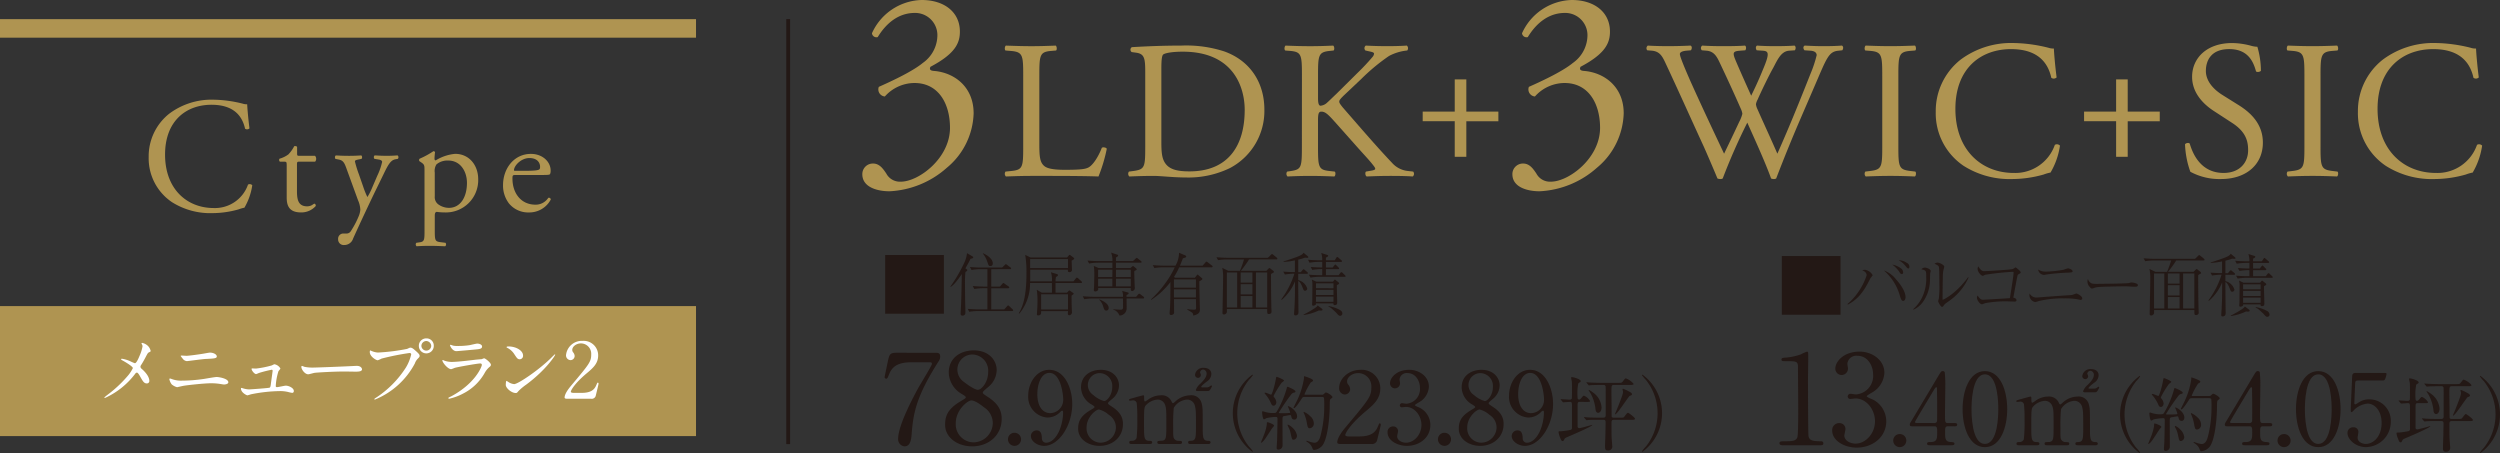 <svg xmlns="http://www.w3.org/2000/svg" width="595.998" height="107.999" viewBox="0 0 595.998 107.999">
  <rect x="0" y="0" width="595.998" height="107.999" fill="#333333" stroke="none"/>
  <defs>
    <style>
      .cls-1 {
        fill: #af9451;
      }

      .cls-2 {
        fill: #231815;
      }

      .cls-3 {
        fill: #fff;
      }
    </style>
  </defs>
  <g id="レイヤー_2" data-name="レイヤー 2">
    <g id="メイン">
      <g>
        <g>
          <g>
            <path class="cls-1" d="M205.577,41.541a2.515,2.515,0,0,1,2.555-2.556c1.573,0,2.424,1.31,3.145,2.359a3.675,3.675,0,0,0,3.473,1.966c4.259,0,11.728-5.57,11.728-12.843,0-5.765-2.752-10.679-8.452-10.679A9.52,9.52,0,0,0,210.949,23a1.687,1.687,0,0,1-1.441-2.293c2.49-1.114,7.862-3.538,10.483-5.7a8.112,8.112,0,0,0,3.473-6.29,5.3,5.3,0,0,0-5.372-5.634c-3.867,0-6.815,2.424-8.846,5.765a1.085,1.085,0,0,1-1.376-.917A13.389,13.389,0,0,1,219.729,0c5.373,0,9.108,2.883,9.108,7.535,0,2.686-1.049,5.242-7.011,8.387-.328.655,0,.917.786.982,4.98.393,9.5,3.866,9.5,10.091a17.453,17.453,0,0,1-6.356,12.973A22.142,22.142,0,0,1,212.063,45.6C209.115,45.6,205.577,44.62,205.577,41.541Z"/>
            <path class="cls-1" d="M243.934,18.035c0-4.92-.094-5.67-3.046-5.9l-1.171-.094c-.282-.187-.188-1.031.093-1.171,2.624.093,4.218.14,6.092.14,1.827,0,3.42-.047,5.764-.14.281.14.375.984.093,1.171l-1.124.094c-2.765.234-2.859.984-2.859,5.9V34.342c0,2.952.141,4.171.984,5.061.516.515,1.406,1.078,5.108,1.078,3.983,0,4.967-.188,5.717-.609.937-.562,2.155-2.249,3.092-4.64.282-.233,1.172-.046,1.172.282a37.58,37.58,0,0,1-1.968,6.56c-2.39-.094-6.841-.14-11.668-.14H245.9c-1.968,0-3.468.046-6.092.14a.909.909,0,0,1-.093-1.171l1.405-.141c2.718-.281,2.812-.937,2.812-5.857Z"/>
            <path class="cls-1" d="M273.024,17.1c0-3.28-.235-4.265-2.2-4.545l-1.031-.141a.7.7,0,0,1,.047-1.172c3.983-.234,7.779-.374,11.762-.374a29.4,29.4,0,0,1,10.309,1.405c6.326,2.3,9.513,7.639,9.513,13.824a15.369,15.369,0,0,1-8.2,13.964,22.629,22.629,0,0,1-10.5,2.25c-3,0-6-.375-7.638-.375-1.969,0-3.656.046-5.858.14a.91.91,0,0,1-.094-1.171l1.078-.141c2.718-.375,2.812-.937,2.812-5.857Zm3.842,16.729c0,2.484.141,3.983.937,5.108,1.031,1.452,2.812,1.921,5.764,1.921,9.091,0,13.168-5.951,13.168-14.667,0-5.155-2.484-13.871-14.761-13.871-2.765,0-4.264.375-4.639.656s-.469,1.453-.469,3.562Z"/>
            <path class="cls-1" d="M310.38,18.035c0-4.92-.094-5.67-2.812-5.9l-1.171-.094c-.282-.187-.188-1.031.093-1.171,2.3.093,3.8.14,5.9.14,1.827,0,3.42-.047,5.435-.14.282.14.375.984.094,1.171l-.89.094c-2.718.281-2.812.984-2.812,5.9v5.389c0,.89.094,1.781.609,1.781a2.675,2.675,0,0,0,1.312-.516c.657-.562,1.875-1.78,2.39-2.249l5.061-5.014a52.756,52.756,0,0,0,3.655-3.889,1.383,1.383,0,0,0,.328-.75c0-.187-.187-.328-.8-.469l-1.265-.281a.782.782,0,0,1,.094-1.171c1.64.093,3.515.14,5.154.14s3.234-.047,4.64-.14a.867.867,0,0,1,.093,1.171,11.594,11.594,0,0,0-4.358,1.312,46.994,46.994,0,0,0-6.56,5.436l-4.217,3.983c-.656.656-1.078,1.078-1.078,1.453,0,.328.281.7.89,1.452,4.452,5.108,8.06,9.326,11.715,13.168a5.844,5.844,0,0,0,3.749,1.921l1.265.141a.819.819,0,0,1-.094,1.171c-1.218-.094-3.046-.14-5.248-.14-1.921,0-3.561.046-5.717.14-.328-.094-.468-.89-.187-1.171l1.078-.188c.656-.093,1.124-.234,1.124-.468,0-.282-.328-.656-.656-1.078-.89-1.125-2.109-2.39-3.889-4.4l-3.749-4.217c-2.671-3-3.421-3.937-4.545-3.937-.7,0-.8.61-.8,2.25v6.045c0,4.92.094,5.576,2.718,5.857l1.265.141c.282.187.188,1.031-.093,1.171-2.3-.094-3.89-.14-5.717-.14-1.922,0-3.515.046-5.436.14a.9.9,0,0,1-.094-1.171l.937-.141c2.484-.375,2.578-.937,2.578-5.857Z"/>
            <path class="cls-1" d="M346.808,37.385V28.9H339.17v-2.3h7.638V18.922h2.764v7.685h7.639v2.3h-7.639v8.481Z"/>
            <path class="cls-1" d="M360.554,41.541a2.516,2.516,0,0,1,2.555-2.556c1.572,0,2.424,1.31,3.145,2.359a3.675,3.675,0,0,0,3.473,1.966c4.259,0,11.728-5.57,11.728-12.843,0-5.765-2.752-10.679-8.452-10.679A9.52,9.52,0,0,0,365.926,23a1.687,1.687,0,0,1-1.441-2.293c2.49-1.114,7.862-3.538,10.483-5.7a8.112,8.112,0,0,0,3.473-6.29,5.3,5.3,0,0,0-5.373-5.634c-3.866,0-6.814,2.424-8.845,5.765a1.085,1.085,0,0,1-1.376-.917A13.389,13.389,0,0,1,374.706,0c5.373,0,9.108,2.883,9.108,7.535,0,2.686-1.049,5.242-7.011,8.387-.328.655,0,.917.786.982,4.98.393,9.5,3.866,9.5,10.091a17.453,17.453,0,0,1-6.356,12.973A22.142,22.142,0,0,1,367.04,45.6C364.092,45.6,360.554,44.62,360.554,41.541Z"/>
            <path class="cls-1" d="M392.7,11.99a.77.77,0,0,1,.141-1.124c1.265.093,3.374.14,4.826.14,1.312,0,3.7-.047,5.342-.14.422.14.375.8.094,1.124l-1.078.094c-.984.094-1.546.375-1.546.8,0,.563.984,2.953,2.436,6.28,2.625,5.857,5.389,11.715,8.107,17.479,1.125-2.344,2.39-4.968,3.608-7.592a8.5,8.5,0,0,0,.75-1.921A4.039,4.039,0,0,0,415,25.908c-1.64-3.749-3.374-7.5-5.154-11.247-.7-1.453-1.406-2.436-3-2.577l-1.125-.094a.724.724,0,0,1,.094-1.124c1.358.093,3.139.14,5.014.14,2.343,0,4.076-.047,5.155-.14.327.14.374.749.093,1.124l-1.218.094c-1.828.141-1.875.469-.984,2.577.984,2.3,2.3,5.249,3.608,8.154.89-1.828,1.733-3.608,2.765-6.139,1.687-3.983,1.452-4.5-.047-4.592L418.8,11.99c-.328-.469-.234-.984.094-1.124,1.265.093,2.671.14,4.405.14,1.546,0,3.42-.047,4.5-.14.328.14.375.749.094,1.124l-1.359.094c-1.968.141-2.812,2.249-3.843,4.17-.984,1.734-2.952,5.811-3.655,7.451a3.835,3.835,0,0,0-.421,1.125,3.545,3.545,0,0,0,.328,1.125c1.593,3.607,3.233,7.122,4.779,10.684,1.453-3.281,2.859-6.561,4.218-9.888.937-2.249,3.42-8.481,3.748-9.325a28.335,28.335,0,0,0,1.406-4.264c0-.656-.562-1.031-1.546-1.078l-1.359-.094c-.375-.422-.328-.937.047-1.124,1.78.093,3.046.14,4.5.14,1.781,0,3.14-.047,4.358-.14.375.14.422.749.094,1.124l-.89.094c-2.344.234-2.765,1.64-5.577,8.153l-3.42,7.92c-2.062,4.78-3.937,9.372-5.858,14.386a1,1,0,0,1-.562.14,1.5,1.5,0,0,1-.657-.14c-1.5-4.171-4.217-10.028-5.669-13.309a144.15,144.15,0,0,0-5.858,13.309,1,1,0,0,1-.562.14,1.874,1.874,0,0,1-.7-.14c-.8-1.968-2.624-6.186-3.233-7.544-3-6.514-5.905-13.028-8.951-19.541-.89-1.921-1.452-3.187-3.421-3.374Z"/>
            <path class="cls-1" d="M448.728,18.129c0-4.967-.094-5.764-2.859-6l-1.171-.094c-.281-.187-.188-1.031.094-1.171,2.342.093,3.936.14,5.9.14,1.874,0,3.467-.047,5.811-.14.281.14.375.984.093,1.171l-1.171.094c-2.765.234-2.859,1.031-2.859,6V34.811c0,4.967.094,5.623,2.859,5.951l1.171.141c.282.187.188,1.031-.093,1.171-2.344-.094-3.937-.14-5.811-.14-1.968,0-3.562.046-5.9.14A.909.909,0,0,1,444.7,40.9l1.171-.141c2.765-.328,2.859-.984,2.859-5.951Z"/>
            <path class="cls-1" d="M467.382,14.239a20.192,20.192,0,0,1,12.652-3.983,36.158,36.158,0,0,1,8.294,1.125,3.541,3.541,0,0,0,1.312.187c.047,1.078.282,4.031.656,6.889a.988.988,0,0,1-1.265.094c-.7-3.187-2.812-6.842-9.606-6.842-7.17,0-13.261,4.545-13.261,14.246,0,9.84,6.232,15.275,13.917,15.275a9.991,9.991,0,0,0,9.794-6.7.984.984,0,0,1,1.218.187,17.587,17.587,0,0,1-2.25,6.42,9.43,9.43,0,0,0-1.64.468,27.594,27.594,0,0,1-7.4,1.078,20.525,20.525,0,0,1-11.668-3.139,15.107,15.107,0,0,1-6.654-12.887A15.568,15.568,0,0,1,467.382,14.239Z"/>
            <path class="cls-1" d="M504.481,37.385V28.9h-7.639v-2.3h7.639V18.922h2.764v7.685h7.639v2.3h-7.639v8.481Z"/>
            <path class="cls-1" d="M529.486,42.683a14.633,14.633,0,0,1-7.31-1.733,21.633,21.633,0,0,1-1.266-6.561c.235-.328.937-.422,1.125-.14.7,2.39,2.624,6.981,8.06,6.981,3.936,0,5.857-2.577,5.857-5.388,0-2.062-.422-4.358-3.842-6.561l-4.452-2.9c-2.343-1.546-5.061-4.217-5.061-8.06,0-4.451,3.468-8.06,9.559-8.06a18.109,18.109,0,0,1,4.358.61,6.325,6.325,0,0,0,1.641.281A20.524,20.524,0,0,1,539,16.864c-.187.281-.937.421-1.172.14-.609-2.249-1.874-5.3-6.372-5.3-4.592,0-5.577,3.046-5.577,5.2,0,2.717,2.25,4.686,3.984,5.763l3.748,2.343c2.952,1.828,5.858,4.545,5.858,9C539.467,39.169,535.577,42.683,529.486,42.683Z"/>
            <path class="cls-1" d="M549.372,18.129c0-4.967-.093-5.764-2.858-6l-1.172-.094c-.281-.187-.187-1.031.094-1.171,2.343.093,3.936.14,5.9.14,1.874,0,3.467-.047,5.81-.14.281.14.375.984.094,1.171l-1.172.094c-2.765.234-2.858,1.031-2.858,6V34.811c0,4.967.093,5.623,2.858,5.951l1.172.141c.281.187.187,1.031-.094,1.171-2.343-.094-3.936-.14-5.81-.14-1.969,0-3.562.046-5.9.14a.91.91,0,0,1-.094-1.171l1.172-.141c2.765-.328,2.858-.984,2.858-5.951Z"/>
            <path class="cls-1" d="M568.027,14.239a20.189,20.189,0,0,1,12.651-3.983,36.175,36.175,0,0,1,8.295,1.125,3.541,3.541,0,0,0,1.312.187c.047,1.078.281,4.031.656,6.889a.988.988,0,0,1-1.265.094c-.7-3.187-2.812-6.842-9.606-6.842-7.17,0-13.262,4.545-13.262,14.246,0,9.84,6.232,15.275,13.917,15.275a9.991,9.991,0,0,0,9.794-6.7.985.985,0,0,1,1.219.187,17.624,17.624,0,0,1-2.25,6.42,9.4,9.4,0,0,0-1.64.468,27.61,27.61,0,0,1-7.4,1.078,20.529,20.529,0,0,1-11.668-3.139,15.11,15.11,0,0,1-6.654-12.887A15.566,15.566,0,0,1,568.027,14.239Z"/>
          </g>
          <g>
            <g>
              <path class="cls-2" d="M225.026,60.792v14h-14v-14Z"/>
              <path class="cls-2" d="M231.368,61.7c-.211.454-.519,1.071-1.217,2.273l.243.178c.179.13.211.146.211.227,0,.244-.308.39-.438.455a21.839,21.839,0,0,0-.114,2.792c0,.342.033,3.978.033,4.043.016.39.065,2.111.065,2.468,0,.065-.017.617-.033.682a.639.639,0,0,1-.65.422c-.389,0-.454-.179-.454-.454,0-.26.065-1.38.081-1.608.114-2.743.163-5.423.195-7.842a19.612,19.612,0,0,1-1.51,2.014,5.054,5.054,0,0,1-1.12,1.039l-.1-.065a35.049,35.049,0,0,0,3.49-6.056,7.256,7.256,0,0,0,.487-1.916l1.234.731c.179.1.244.146.244.26C232.018,61.572,231.774,61.621,231.368,61.7Zm9.92,12.452h-8.117a12.707,12.707,0,0,0-2.095.179l-.39-.7c.861.065,1.851.13,2.712.13h2v-5.05h-1.039a12.647,12.647,0,0,0-2.078.179l-.39-.7c.86.065,1.85.13,2.695.13h.812V64.169h-1.689a11.419,11.419,0,0,0-2.094.2l-.39-.714c.861.081,1.851.13,2.711.13H238.9l.633-.6c.13-.114.162-.2.243-.2a.57.57,0,0,1,.309.163l.8.6a.346.346,0,0,1,.163.243c0,.178-.163.178-.244.178H236.32v4.157h2.062l.568-.65c.1-.1.163-.211.26-.211s.195.1.308.179l.926.649a.32.32,0,0,1,.162.244c0,.162-.162.178-.243.178H236.32v5.05h3.085l.666-.747c.1-.1.178-.2.259-.2.114,0,.195.1.292.178l.763.731a.384.384,0,0,1,.146.244C241.531,74.138,241.369,74.154,241.288,74.154Zm-5.163-10.731c-.422,0-.454-.114-.746-.991a6.066,6.066,0,0,0-1.056-1.964l.065-.081c.325.146,2.289,1.071,2.289,2.4C236.677,63.211,236.466,63.423,236.125,63.423Z"/>
              <path class="cls-2" d="M257.694,67.465h-6.056v2.306h2.727l.357-.374c.147-.146.163-.162.2-.162a.717.717,0,0,1,.243.13l.649.454c.049.033.147.13.147.195,0,.1-.082.179-.5.455,0,2.224.049,3.036.081,3.7,0,.081.017.244.017.325a.71.71,0,0,1-.666.666c-.26,0-.325-.227-.325-.39,0-.1.049-.52.049-.6h-6.4c-.016.455-.016.618-.1.731a.676.676,0,0,1-.617.292c-.276,0-.309-.146-.309-.276,0-.064.033-.357.033-.422.033-.5.114-1.623.114-2.857a16.219,16.219,0,0,0-.179-2.565l1.2.7h2.42V67.465h-5.212a11.2,11.2,0,0,1-2.549,7.29l-.146-.065c1.185-1.948,1.834-4.659,1.834-9.514a26.4,26.4,0,0,0-.292-4.416l1.234.617H254.4l.357-.438c.163-.163.179-.179.227-.179a.646.646,0,0,1,.277.146l.6.455c.195.146.228.162.228.243,0,.2-.212.309-.618.536.017.422.065,1.608.082,1.932,0,.081.016.211.016.276a.573.573,0,0,1-.568.536c-.439,0-.423-.2-.407-.585H245.6c.016,2.127.016,2.176-.016,2.777h5.2a6.185,6.185,0,0,0-.244-2.176l1.412.438c.13.033.26.081.26.244,0,.227-.227.325-.471.439a5.751,5.751,0,0,0-.1,1.055h4.27l.568-.7c.1-.129.162-.194.243-.194a.664.664,0,0,1,.293.162l.779.7c.1.1.162.146.162.244C257.953,67.449,257.807,67.465,257.694,67.465Zm-3.085-5.7h-9.027V63.91h9.027Zm0,8.394h-6.4v3.62h6.4Z"/>
              <path class="cls-2" d="M272.522,71.151h-3.945c0,.357.016,1.98.016,2.305a1.721,1.721,0,0,1-1.721,1.77,2.238,2.238,0,0,0-1.493-1.413v-.081c.259.017,1.477.1,1.721.1.633,0,.633-.309.633-.682,0-.325-.016-1.721-.016-2H260.59a13.473,13.473,0,0,0-2.095.179l-.373-.7c1.217.1,2.386.13,2.695.13h6.9a3.152,3.152,0,0,0-.211-1.412l1.412.389a.174.174,0,0,1,.162.163c0,.211-.357.373-.519.438v.422h2.289l.454-.536c.147-.162.2-.211.277-.211a.806.806,0,0,1,.308.163l.714.552a.346.346,0,0,1,.163.243C272.766,71.118,272.636,71.151,272.522,71.151Zm-.617-8.524h-5.86V63.91h3.441l.406-.357c.1-.082.146-.13.227-.13a.282.282,0,0,1,.179.1l.585.487c.064.065.113.1.113.179,0,.162-.065.194-.568.406a4.011,4.011,0,0,0-.016.47c0,.666.081,2.549.1,3.264a3.5,3.5,0,0,1,.033.389.712.712,0,0,1-.634.666c-.389,0-.357-.422-.324-.714h-7.793c.016.341.032.389-.016.471a.839.839,0,0,1-.65.341.329.329,0,0,1-.357-.374c0-.1.049-.568.049-.666.016-.535.065-1.915.065-3.279a12.145,12.145,0,0,0-.13-1.77l1.185.52H265.2V62.627h-3.474a11.5,11.5,0,0,0-2.078.2l-.39-.714c1.218.113,2.4.13,2.695.13H265.2a4.957,4.957,0,0,0-.324-2.03l1.363.455c.244.081.325.113.325.243,0,.227-.455.439-.519.471v.861H270.1l.617-.569c.195-.178.211-.194.276-.194.081,0,.195.1.308.178l.683.552a.348.348,0,0,1,.162.26C272.149,62.611,272.019,62.627,271.9,62.627ZM261.791,64.3v1.754h3.393L265.2,64.3Zm3.393,2.143h-3.393v1.835h3.393Zm-1.429,7.6c-.438,0-.519-.276-.73-.877a3.541,3.541,0,0,0-.974-1.7l.064-.1c1.023.454,2.192,1.071,2.192,2.046A.56.56,0,0,1,263.755,74.041Zm5.829-9.742h-3.539v1.754h3.539Zm0,2.143h-3.539v1.835h3.539Z"/>
              <path class="cls-2" d="M288.847,63.731H281.12a17.678,17.678,0,0,1-1.235,2.29l.244.194h4.725l.454-.584c.065-.1.13-.163.195-.163a.442.442,0,0,1,.227.147l.731.633c.114.1.195.146.195.259,0,.179-.471.407-.73.553-.033,1.055.129,6.461.129,6.753,0,.455-.048,1.056-1.575,1.429-.049-.357-.113-.584-.276-.7a9.326,9.326,0,0,0-1.169-.714l.049-.13a11.408,11.408,0,0,0,1.51.13c.519,0,.552-.1.552-.6,0-.52-.033-1.38-.033-1.916h-5.228c0,.487.017,2.63.017,3.068a.608.608,0,0,1-.179.536.944.944,0,0,1-.519.179c-.244,0-.374-.114-.374-.357s.1-1.218.1-1.413c.1-2.159.081-2.5.1-6.088a17.964,17.964,0,0,1-4.578,4.254l-.049-.13a24.716,24.716,0,0,0,3.442-3.9,19.959,19.959,0,0,0,2.208-3.734H277.3a13.309,13.309,0,0,0-2.094.179l-.39-.7c1.218.1,2.4.13,2.711.13h2.7a6.018,6.018,0,0,0,.844-3.084l1.445.617c.13.065.276.129.276.276a.262.262,0,0,1-.179.243c-.113.049-.194.065-.617.2-.195.52-.357.942-.7,1.753h5.407l.665-.762c.114-.13.179-.211.26-.211s.244.13.308.178l.991.763a.349.349,0,0,1,.162.244C289.091,63.7,288.945,63.731,288.847,63.731Zm-3.734,2.874h-5.244v1.98h5.244Zm0,2.37h-5.244v1.948h5.244Z"/>
              <path class="cls-2" d="M304.288,61.848h-6.511a24.285,24.285,0,0,1-1.964,2.711H301.9l.455-.455c.146-.146.195-.194.292-.194.081,0,.194.1.276.162l.633.5a.41.41,0,0,1,.146.243.189.189,0,0,1-.1.162c-.081.065-.5.292-.585.341-.016.049,0,4.92.065,7.679,0,.195.049,1.121.049,1.267a.515.515,0,0,1-.13.406.747.747,0,0,1-.487.195c-.422,0-.422-.146-.422-1.185h-9.6v.7a.7.7,0,0,1-.682.585.345.345,0,0,1-.373-.406c0-.2.032-1.136.032-1.364.016-1.9.114-4.935.114-6.835a10.15,10.15,0,0,0-.195-2.5l1.428.7H295.6a24.7,24.7,0,0,0,.974-2.711h-4.091a13.267,13.267,0,0,0-2.1.178l-.389-.7c.843.064,1.866.129,2.711.129h9.562l.666-.649c.13-.13.243-.244.325-.244s.227.13.292.179l.828.682a.413.413,0,0,1,.146.243C304.531,61.848,304.369,61.848,304.288,61.848Zm-9.352,3.1h-2.451v8.345h2.451Zm3.637,0H295.78v2.419h2.793Zm0,2.808H295.78v2.436h2.793Zm0,2.826H295.78v2.711h2.793Zm3.523-5.634h-2.679v8.345H302.1Z"/>
              <path class="cls-2" d="M311.676,61.458c-.146,0-.4-.016-.584-.032a11.344,11.344,0,0,1-1.591.47v2.988h.6l.406-.487c.1-.114.195-.211.259-.211a.613.613,0,0,1,.309.178l.568.488a.358.358,0,0,1,.162.243c0,.146-.13.178-.243.178H309.5v1.511a2.934,2.934,0,0,1,2.143,2,.512.512,0,0,1-.519.52c-.292,0-.325-.081-.634-.861-.4-1.039-.73-1.314-.99-1.461v1.64c0,.877.049,5.325.049,5.52a1.514,1.514,0,0,1-.082.731.718.718,0,0,1-.616.324c-.325,0-.341-.211-.341-.34,0-.1.065-1.169.081-1.381.114-2.289.13-3.019.13-6.4a11.384,11.384,0,0,1-3.166,4.416l-.114-.114a20.482,20.482,0,0,0,3.134-6.121,12.112,12.112,0,0,0-2.257.195l-.39-.7c1.429.114,2.533.114,2.777.114V62.075a15.079,15.079,0,0,1-2.7.357l-.016-.13c.926-.227,3-.99,3.15-1.039,1.185-.454,1.347-.633,1.64-1.006l1.022.86a.227.227,0,0,1,.1.2C311.9,61.458,311.725,61.458,311.676,61.458Zm3.15,12.583a2.561,2.561,0,0,1-.405-.033,12.286,12.286,0,0,1-3.605,1.088l-.065-.1a21.923,21.923,0,0,0,2.533-1.429c.195-.13.73-.455.844-.747l1.007.763a.3.3,0,0,1,.146.227C315.281,73.959,315.232,74.041,314.826,74.041Zm5.715-8.053H314.5a12.667,12.667,0,0,0-2.078.2l-.39-.7c.909.064,1.8.113,2.695.113h.487V64.153h-.276a12.879,12.879,0,0,0-2.095.195l-.373-.7c1.072.081,1.77.114,2.744.114V62.432h-.925a12.981,12.981,0,0,0-2.095.2l-.373-.714c.893.081,1.8.129,2.695.129h.7a4.769,4.769,0,0,0-.244-1.736l1.429.454c.081.032.228.081.228.211,0,.114-.081.2-.26.292-.13.066-.2.1-.277.147v.632h2.1l.373-.567c.066-.1.13-.228.228-.228s.211.114.308.2l.666.568c.1.081.163.146.163.244,0,.146-.147.178-.244.178h-3.589v1.332h1.592l.406-.5c.065-.065.146-.211.243-.211s.195.13.276.211l.471.471c.081.081.162.146.162.276s-.129.146-.243.146h-2.907V65.6h3.037l.389-.519c.081-.1.147-.195.26-.195a.483.483,0,0,1,.293.178l.551.536c.114.1.163.147.163.26C320.785,65.988,320.638,65.988,320.541,65.988Zm-1.834,1.981c-.033.649.081,3.507.081,4.091,0,.276,0,.682-.6.682-.308,0-.308-.211-.308-.406h-4.157a.388.388,0,0,1-.065.309.945.945,0,0,1-.584.227c-.146,0-.276-.049-.276-.276,0-.049.048-.747.048-.877,0-.633.033-3.377.033-3.929a4.2,4.2,0,0,0-.146-1.153l1.071.52h3.962l.292-.341c.033-.049.114-.162.179-.162s.162.1.227.146l.666.535a.277.277,0,0,1,.113.211C319.242,67.725,318.934,67.855,318.707,67.969Zm-.812-.423h-4.173v1.169H317.9Zm0,1.559h-4.173v1.218H317.9Zm0,1.607h-4.173v1.234H317.9Zm1.591,4.579c-.309,0-.471-.195-.942-.747-.065-.065-.584-.552-.893-.828a2.8,2.8,0,0,0-.941-.617v-.13a8.175,8.175,0,0,1,2.63.877c.227.13.682.389.682.893A.534.534,0,0,1,319.486,75.291Z"/>
            </g>
            <g>
              <path class="cls-2" d="M222.882,84.1c.656,0,1.253,0,1.253.835a1.768,1.768,0,0,1-.328,1.134c-5.34,8.382-6.086,12.32-6.474,17.481-.089,1.074-.239,2.864-1.7,2.864a1.7,1.7,0,0,1-1.521-1.79c0-3.282,3.729-10.143,4.743-12.022.507-.925,3.311-5.459,3.311-5.847s-.239-.388-.776-.388h-4.116c-3.431,0-4.654,1.194-5.31,2.864-.388.955-.448,1.044-.686,1.044a.376.376,0,0,1-.388-.388c0-.089.686-3.311.775-3.759.359-1.64.508-2.028,2.059-2.028Z"/>
              <path class="cls-2" d="M229.045,95.643c1.074-.657,1.193-.716,1.193-.925,0-.149-.179-.328-.865-.746a6.09,6.09,0,0,1-3.192-5.161c0-3.52,2.864-5.28,5.967-5.28,3.758,0,5.488,2.536,5.459,4.714a5.274,5.274,0,0,1-1.85,3.878c-.208.209-1.461,1.133-1.461,1.461,0,.239.238.418,1.253,1.074,2.744,1.79,3.251,3.55,3.251,5.22,0,3.878-3.1,6.534-7.04,6.534-3.58,0-6.444-2.178-6.444-5.1C225.316,99.4,225.7,97.611,229.045,95.643Zm5.459,1.4c-.328-.268-1.969-1.581-2.953-1.581-.835,0-3.7,2.238-3.7,5.43a4.3,4.3,0,0,0,4.266,4.564,4.678,4.678,0,0,0,4.564-4.534A4.517,4.517,0,0,0,234.5,97.044Zm-4.623-5.936c1.133.895,2.595,1.82,3.251,1.82.865,0,2.446-1.82,2.446-4.206a3.862,3.862,0,0,0-3.848-4.206,3.582,3.582,0,0,0-1.849,6.592Z"/>
              <path class="cls-2" d="M240.3,104.734a1.539,1.539,0,0,1,1.537-1.56,1.56,1.56,0,1,1-1.537,1.56Z"/>
              <path class="cls-2" d="M245.127,94.287c0-2.931,1.914-6.122,5.01-6.122,3.711,0,5.484,4.444,5.484,8.131,0,5.152-3.191,10-6.713,10-1.536,0-3.143-1.064-3.143-2.34a1.352,1.352,0,0,1,1.371-1.348c1.111,0,1.206,1.04,1.252,1.868a1,1,0,0,0,1.088,1.064c.425,0,1.891-.261,3.049-2.837a11.775,11.775,0,0,0,.921-4.349c0-.142-.023-.449-.212-.449-.142,0-.354.189-.426.26a4.19,4.19,0,0,1-3.167,1.371A4.921,4.921,0,0,1,245.127,94.287Zm8.343,1.11c0-1.7-.685-6.5-3.285-6.5-1.962,0-2.884,2.623-2.884,5.081,0,3.1,1.442,4.515,3.049,4.515A3.163,3.163,0,0,0,253.47,95.4Z"/>
              <path class="cls-2" d="M259.983,97.761c.851-.52.946-.567.946-.733,0-.118-.142-.259-.686-.59a4.828,4.828,0,0,1-2.529-4.089c0-2.789,2.269-4.184,4.728-4.184,2.978,0,4.348,2.009,4.325,3.734a4.175,4.175,0,0,1-1.466,3.073c-.165.166-1.158.9-1.158,1.158,0,.189.189.331.993.851,2.174,1.418,2.576,2.813,2.576,4.137,0,3.072-2.458,5.176-5.578,5.176-2.836,0-5.105-1.726-5.105-4.042C257.029,100.739,257.336,99.321,259.983,97.761Zm4.326,1.111a5.457,5.457,0,0,0-2.341-1.252c-.661,0-2.93,1.772-2.93,4.3a3.411,3.411,0,0,0,3.38,3.617,3.707,3.707,0,0,0,3.616-3.593A3.578,3.578,0,0,0,264.309,98.872Zm-3.664-4.7a6.582,6.582,0,0,0,2.576,1.442c.686,0,1.938-1.442,1.938-3.332a3.06,3.06,0,0,0-3.048-3.333,2.838,2.838,0,0,0-1.466,5.223Z"/>
              <path class="cls-2" d="M283.7,105.845c-.425,0-.449-.284-.449-.379,0-.354.283-.378.638-.378,1.229-.047,1.229-.685,1.229-3.876,0-3.262-.047-3.569-.236-4.373a1.91,1.91,0,0,0-1.868-1.583,3.985,3.985,0,0,0-3.19,1.985,43.109,43.109,0,0,0-.142,4.42c0,2.293,0,2.553.236,2.907a1.128,1.128,0,0,0,.969.52c.686.024.9.024.9.378,0,.379-.33.379-.543.379h-4.774c-.189,0-.568,0-.568-.379a.351.351,0,0,1,.189-.33,6.909,6.909,0,0,1,.993-.071c.969-.19.969-.686.969-3.971,0-3.167,0-3.711-.307-4.585a1.874,1.874,0,0,0-1.773-1.253,4.18,4.18,0,0,0-2.624,1.182c-.567.567-.614.614-.614,4.656,0,3.285,0,3.947,1.229,3.994.355,0,.709.024.709.378s-.331.379-.52.379h-4.467c-.142,0-.473,0-.473-.379s.307-.378.686-.378a1.1,1.1,0,0,0,1.063-.685,37.3,37.3,0,0,0,.166-4.727,29.044,29.044,0,0,0-.142-3.64.893.893,0,0,0-.874-.591c-.1,0-.592.071-.71.071-.071,0-.236,0-.236-.165,0-.213.047-.213,1.158-.52.827-.237,2.127-.591,2.222-.591.213,0,.213.118.213.685,0,.615.047.78.236.78a3.6,3.6,0,0,0,.733-.449,5.117,5.117,0,0,1,2.954-1.016,2.55,2.55,0,0,1,2.647,1.536c.048.095.142.331.308.331.118,0,.165-.047.543-.378a5.334,5.334,0,0,1,3.569-1.489,2.471,2.471,0,0,1,2.695,1.82c.283.992.283,1.441.283,5.412,0,2.837,0,3.616,1.324,3.616.166,0,.544,0,.544.4,0,.118-.1.355-.449.355Zm1.749-12.622c-.307,0-.355-.165-.355-.26a3.522,3.522,0,0,1,1.041-1.465c.661-.662,1.512-1.513,1.512-2.388a.934.934,0,0,0-.8-1.016.79.79,0,0,0-.757.662c0,.095.189.5.189.591a.668.668,0,0,1-.685.733.741.741,0,0,1-.709-.709,1.936,1.936,0,0,1,2.08-1.679c.709,0,1.82.26,1.82,1.513a2.2,2.2,0,0,1-1.111,1.773c-.331.26-1.3,1.016-1.3,1.229,0,.118.118.142.236.142h1.064a1.146,1.146,0,0,0,.733-.237c.283-.213.283-.213.378-.213.071,0,.142.048.142.166,0,.095-.024.118-.189.425-.379.71-.45.733-1.111.733Z"/>
              <path class="cls-2" d="M297.741,106.443a8.861,8.861,0,0,1,.946,1.139.128.128,0,0,1-.135.116,11.4,11.4,0,0,1,0-18.376.128.128,0,0,1,.135.116,8.861,8.861,0,0,1-.946,1.139,12.712,12.712,0,0,0,0,15.866Z"/>
              <path class="cls-2" d="M303.736,101.482c0,.116-.329.425-.386.5-.329.464-1.641,2.548-1.969,2.934-.135.174-.541.618-.695.618-.058,0-.077-.019-.077-.078,0-.019.579-1.408.675-1.679A11.4,11.4,0,0,0,302,101.27c.02-.56.02-.618.174-.618a4.289,4.289,0,0,1,.753.251C303.2,101.019,303.736,101.27,303.736,101.482Zm4.092-2.239c-.039-.173-.077-.289-.271-.289-.173,0-1.08.193-1.293.212-.521.077-.521.232-.521.965,0,.849.019,5.057.019,6a1.008,1.008,0,0,1-.984,1.062c-.425,0-.425-.328-.425-.464,0-.25.1-1.428.1-1.7.038-1.409.1-3.783.1-5.173,0-.251-.038-.463-.386-.463a12.228,12.228,0,0,0-2.258.29,3.091,3.091,0,0,1-.56.289c-.347,0-.463-1.544-.463-1.641s0-.29.173-.29c.02,0,.483.136.522.155a6.353,6.353,0,0,0,1.93.27c.618,0,.695-.058.869-.347a22.364,22.364,0,0,0,2.335-5.405c.1-.463.1-.5.251-.5.1,0,1.872.715,1.872,1.12,0,.174-.135.231-.289.251a1.144,1.144,0,0,0-.695.405,48.679,48.679,0,0,0-2.992,4.4c0,.058.039.077.058.1.077.019,1.216.019,1.351.019.29,0,.908-.039,1.12-.058a.153.153,0,0,0,.173-.174,10.088,10.088,0,0,0-.54-1.37.068.068,0,0,1,.077-.077c.309,0,2.123,1.042,2.123,2.432,0,.425-.25.772-.6.772C308.2,100.035,307.944,99.88,307.828,99.243Zm-4.208-2.528c-.27,0-.425-.116-.637-.618a8.388,8.388,0,0,0-1.293-2.065c-.193-.232-.213-.251-.213-.309s.039-.116.155-.116c.231,0,1.254.482,1.389.482.251,0,.927-2.393,1.178-3.937.058-.309.1-.309.174-.309.135,0,1.737.657,1.737.888,0,.116-.483.425-.56.5a22.146,22.146,0,0,0-1.93,3.165.477.477,0,0,0,.174.367,2.025,2.025,0,0,1,.482,1.12C304.276,96.271,304.064,96.715,303.62,96.715Zm5.578,7.141a.945.945,0,0,1-.791.985c-.386,0-.425-.154-.714-1.506a5.305,5.305,0,0,0-.618-1.66,1.441,1.441,0,0,1-.116-.347.091.091,0,0,1,.1-.1,3.287,3.287,0,0,1,1.1.772A3.208,3.208,0,0,1,309.2,103.856Zm1.911-9.226c-.425,0-.559.058-.714.289-.444.7-1.525,2.375-1.872,2.375a.122.122,0,0,1-.136-.135c0-.039.715-1.409.83-1.68a18.5,18.5,0,0,0,1.661-5.4c0-.039-.02-.232-.02-.27,0-.058.02-.117.077-.117s2.1.618,2.1,1c0,.193-.231.309-.521.444a16.027,16.027,0,0,0-1.525,2.857c0,.116.155.116.328.116h3.533c.521,0,.54,0,.753-.174.347-.328.386-.367.521-.367.232,0,1.525.715,1.525,1.1,0,.136-.058.155-.483.5-.154.116-.154.946-.154,1.448-.039,3.552-.56,7.76-1.641,9.439a2.893,2.893,0,0,1-2.085,1.216c-.251,0-.308-.154-.482-.618a2.8,2.8,0,0,0-1.062-1.216c-.27-.173-.309-.192-.309-.289a.068.068,0,0,1,.077-.077c.039,0,.522.174.618.193a5.087,5.087,0,0,0,1.216.289c.83,0,1.255-.81,1.487-1.737a27.866,27.866,0,0,0,.868-7.142,16.472,16.472,0,0,0-.058-1.8c-.115-.251-.366-.251-.579-.251Zm2.1,6.235a1.116,1.116,0,0,1-.926,1.235c-.483,0-.541-.231-.773-1.486a8.834,8.834,0,0,0-.579-1.911c-.134-.29-.154-.348-.154-.406s0-.115.058-.115a4.483,4.483,0,0,1,1.525,1.042A2.329,2.329,0,0,1,313.213,100.865Z"/>
              <path class="cls-2" d="M319.485,105.845c-.142,0-.685-.024-.685-.355,0-1.253,1.512-3.073,2.056-3.711,5.578-6.641,6.074-7.256,6.074-9.5a3.158,3.158,0,0,0-3.143-3.333c-1.418,0-2.648.969-2.648,1.986a1.207,1.207,0,0,0,.237.709,1.917,1.917,0,0,1,.5,1.134A1.286,1.286,0,0,1,320.6,94.05a1.449,1.449,0,0,1-1.347-1.607c0-2.009,2.08-4.278,5.081-4.278a4.42,4.42,0,0,1,4.727,4.444c0,2.434-1.488,3.781-3.5,5.459-3.569,2.979-4.845,5.177-4.845,5.626,0,.354.756.354.851.354H324c2.387,0,3.758-.661,4.42-2.221.378-.875.378-.9.519-.9.237,0,.237.284.237.331,0,.189-.756,3.239-.875,3.735a1.256,1.256,0,0,1-1.418.851Z"/>
              <path class="cls-2" d="M340.647,92.16a4.527,4.527,0,0,1-2.1,3.592c-.189.119-1.229.686-1.229.828,0,.212,1.111.59,1.3.709A4.64,4.64,0,0,1,341,101.307c0,3.025-2.6,4.987-5.578,4.987-2.364,0-4.633-1.324-4.633-3.215a1.307,1.307,0,0,1,1.347-1.418,1.115,1.115,0,0,1,1.158,1.111c0,.189-.213,1.063-.213,1.253,0,.874,1.017,1.513,2.128,1.513,1.89,0,3.663-1.915,3.663-4.208,0-2.245-1.631-4.325-3.711-4.325-.118,0-.779.095-.922.095a.461.461,0,0,1-.52-.473.512.512,0,0,1,.544-.5c.142,0,.851.119,1.016.119a3.5,3.5,0,0,0,3.239-3.735c0-1.82-1.111-3.569-2.978-3.569a1.7,1.7,0,0,0-1.891,1.513c0,.118.118.732.118.875a1.221,1.221,0,0,1-1.206,1.252,1.2,1.2,0,0,1-1.181-1.252c0-1.135,1.394-3.168,4.608-3.168C338.331,88.165,340.647,89.749,340.647,92.16Z"/>
              <path class="cls-2" d="M342.808,104.734a1.538,1.538,0,0,1,1.536-1.56,1.56,1.56,0,1,1-1.536,1.56Z"/>
              <path class="cls-2" d="M350.729,97.761c.851-.52.946-.567.946-.733,0-.118-.143-.259-.686-.59a4.826,4.826,0,0,1-2.529-4.089c0-2.789,2.269-4.184,4.727-4.184,2.978,0,4.349,2.009,4.325,3.734a4.177,4.177,0,0,1-1.465,3.073c-.165.166-1.158.9-1.158,1.158,0,.189.189.331.993.851,2.174,1.418,2.576,2.813,2.576,4.137,0,3.072-2.458,5.176-5.578,5.176-2.836,0-5.105-1.726-5.105-4.042C347.775,100.739,348.082,99.321,350.729,97.761Zm4.325,1.111a5.458,5.458,0,0,0-2.34-1.252c-.662,0-2.931,1.772-2.931,4.3a3.412,3.412,0,0,0,3.38,3.617,3.708,3.708,0,0,0,3.617-3.593A3.577,3.577,0,0,0,355.054,98.872Zm-3.663-4.7a6.582,6.582,0,0,0,2.576,1.442c.686,0,1.938-1.442,1.938-3.332a3.06,3.06,0,0,0-3.049-3.333,2.838,2.838,0,0,0-1.465,5.223Z"/>
              <path class="cls-2" d="M359.754,94.287c0-2.931,1.914-6.122,5.01-6.122,3.711,0,5.484,4.444,5.484,8.131,0,5.152-3.191,10-6.713,10-1.536,0-3.143-1.064-3.143-2.34a1.352,1.352,0,0,1,1.371-1.348c1.111,0,1.205,1.04,1.252,1.868a1,1,0,0,0,1.088,1.064c.425,0,1.891-.261,3.049-2.837a11.775,11.775,0,0,0,.921-4.349c0-.142-.023-.449-.212-.449-.142,0-.354.189-.426.26a4.19,4.19,0,0,1-3.167,1.371A4.921,4.921,0,0,1,359.754,94.287ZM368.1,95.4c0-1.7-.685-6.5-3.285-6.5-1.962,0-2.884,2.623-2.884,5.081,0,3.1,1.442,4.515,3.049,4.515A3.163,3.163,0,0,0,368.1,95.4Z"/>
              <path class="cls-2" d="M376.655,95.808c-.56,0-.56.173-.56,1.158v4.767a.389.389,0,0,0,.406.329c.385,0,3.01-.772,3.069-.772a.041.041,0,0,1,.038.038c0,.251-3.435,1.776-4.826,2.374-1.64.7-1.7.715-1.833,1-.193.386-.232.444-.425.444-.27,0-.367-.232-.6-.85a4.414,4.414,0,0,1-.367-1.274c0-.212.019-.212.657-.212a19.529,19.529,0,0,0,2.2-.328.447.447,0,0,0,.347-.444V97.2c0-1.255,0-1.389-.521-1.389-.232,0-1.37.1-1.564.1-.057,0-.1-.039-.173-.135l-.367-.444c-.077-.1-.077-.1-.077-.116a.061.061,0,0,1,.058-.058c.193,0,1.795.116,2.123.116a.5.5,0,0,0,.483-.289c.038-.116.038-1.873.038-2.2,0-.173,0-1.564-.038-1.834-.02-.135-.174-.772-.174-.926,0-.1.116-.116.193-.116.444,0,2.1.5,2.1.946a.3.3,0,0,1-.154.251c-.348.212-.387.232-.444.366a12.688,12.688,0,0,0-.155,3.224c0,.193,0,.56.367.56.173,0,.309-.1.56-.386.308-.386.424-.541.617-.541a3.132,3.132,0,0,1,1.429,1.255c0,.232-.1.232-.908.232Zm4.439,4.265c-1.7,0-2.258.039-2.432.058-.077,0-.347.039-.424.039-.058,0-.1-.039-.155-.116l-.386-.444c-.077-.077-.077-.1-.077-.135,0-.019.019-.038.077-.038.116,0,.714.057.85.077.945.038,1.737.057,2.644.057h1.042c.56,0,.56-.366.56-.695,0-6.022.019-6.678-.038-6.833a.479.479,0,0,0-.522-.27h-.579c-1.7,0-2.239.039-2.432.058-.077,0-.347.039-.4.039-.078,0-.116-.039-.174-.116l-.367-.444c-.077-.1-.1-.1-.1-.135s.038-.039.077-.039c.135,0,.714.058.849.058.946.039,1.737.077,2.645.077h3.88c.887,0,.984,0,1.235-.328.5-.656.56-.733.753-.733a4.551,4.551,0,0,1,1.833,1.293c0,.27-.386.27-1.042.27h-3.629c-.617,0-.617.174-.617,1.8,0,.541.038,2.915.038,3.4,0,.173,0,2.258.019,2.354.1.251.406.251.541.251h1.39c.772,0,.888-.038,1-.154.155-.154.734-1.023.927-1.023s1.7,1.139,1.7,1.409-.27.27-.849.27h-4.169c-.579,0-.579.29-.579,1,0,.675,0,2.355.019,2.953,0,.367.155,1.95.155,2.259a.943.943,0,0,1-1.062,1.1c-.618,0-.656-.406-.656-.946s.1-2.934.1-3.417c0-.347.039-1.891.039-2.2,0-.463,0-.753-.56-.753Zm.715-2.953c0,.772-.367,1.293-.811,1.293-.483,0-.6-.6-.618-.714a9.936,9.936,0,0,0-1.119-3.8c-.058-.1-.56-.887-.56-.926,0-.155.888.444,1.12.637A4.728,4.728,0,0,1,381.809,97.12Zm7.257-3.146c0,.193-.116.251-.54.405-.289.116-2.973,4.4-3.475,4.4a.051.051,0,0,1-.058-.058s.5-1.158.579-1.37c1.352-3.378,1.352-3.629,1.352-4,0-.1-.116-.463-.116-.541s.019-.134.135-.134a8.51,8.51,0,0,1,1.12.5C388.6,93.453,389.066,93.684,389.066,93.974Z"/>
              <path class="cls-2" d="M392.387,90.577a8.929,8.929,0,0,1-.945-1.139.128.128,0,0,1,.135-.116,11.4,11.4,0,0,1,0,18.376.128.128,0,0,1-.135-.116,8.929,8.929,0,0,1,.945-1.139,12.709,12.709,0,0,0,0-15.866Z"/>
            </g>
            <g>
              <path class="cls-2" d="M438.781,61.035v14h-14v-14Z"/>
              <path class="cls-2" d="M440.446,72.481a15.474,15.474,0,0,0,4.563-6.852c0-.617-.536-.99-1.056-1.2a2.839,2.839,0,0,1,.682-.114,2.628,2.628,0,0,1,1.8,1.267c0,.1-.016.113-.243.389a3.484,3.484,0,0,0-.438.65c-1.689,3.442-3.166,4.87-5.228,6.007Zm11.608-5.829c.7.78,2.225,2.63,2.225,4.222,0,.324-.163.86-.536.86-.422,0-.552-.406-.844-1.331a12.358,12.358,0,0,0-3.783-5.926A6.48,6.48,0,0,1,452.054,66.652Zm1.218-2.613a1.237,1.237,0,0,1,.439.876c0,.195-.065.422-.309.422-.309,0-.422-.2-.682-.649a7.44,7.44,0,0,0-1.607-1.607A4.984,4.984,0,0,1,453.272,64.039Zm1.332-1.365a1.027,1.027,0,0,1,.6.893c0,.1-.016.439-.243.439-.211,0-.341-.163-.731-.65a5.387,5.387,0,0,0-1.607-1.331A3.735,3.735,0,0,1,454.6,62.674Z"/>
              <path class="cls-2" d="M456.092,73.714a8.918,8.918,0,0,0,2.273-3.1,10.506,10.506,0,0,0,.844-4.66c0-1.38,0-1.494-1.153-1.753a1.147,1.147,0,0,1,.812-.406c.5,0,1.412.422,1.412.779,0,.1-.113.52-.129.617-.017.244-.033,1.331-.049,1.542a9.125,9.125,0,0,1-1.672,5.245,5.58,5.58,0,0,1-2.257,1.85Zm13.215-7.533a13.629,13.629,0,0,1-4.529,5.488c-.179.146-1.056.73-1.186.893-.4.536-.454.6-.616.6-.309,0-.925-1.169-.925-1.331,0-.1.145-.553.162-.634a23.311,23.311,0,0,0,.129-3.636c0-.683,0-3.166-.081-3.719-.048-.357-.129-.568-1.087-.957a1.5,1.5,0,0,1,.763-.293,2.813,2.813,0,0,1,1.412.682.423.423,0,0,1,.162.325,5.609,5.609,0,0,1-.146.568,6.654,6.654,0,0,0-.178,1.2c-.049,1.071-.081,4.627-.081,5.812,0,.243,0,.276.048.276.195,0,3.183-1.461,6.04-5.374Z"/>
              <path class="cls-2" d="M480.736,71.539c0,.357-.309.357-.536.357-.309,0-1.672-.064-1.948-.064a27.274,27.274,0,0,0-4.985.438,6.958,6.958,0,0,1-.747.275c-.568,0-1.218-1.055-1.218-1.558a1.15,1.15,0,0,1,.147-.536c.568.828.844,1.007,1.348,1.007.129,0,5.941-.341,6.364-.374.5-3.133.876-5.487.876-6.12,0-.146-.049-.163-.178-.163a61.564,61.564,0,0,0-6.559.7c-.1.016-.5.259-.585.259-.438,0-1.25-.958-1.25-1.607a1.438,1.438,0,0,1,.146-.666,3.3,3.3,0,0,0,.633.828.958.958,0,0,0,.78.325c.828,0,5.99-.325,6.64-.471a1.407,1.407,0,0,0,.649-.325.272.272,0,0,1,.211-.081c.147,0,.763.585.926.731.1.1.276.276.276.455,0,.162-.114.227-.455.406a.515.515,0,0,0-.308.421c-.2.893-.455,2.306-.991,5.2C480.3,71,480.736,71.214,480.736,71.539Z"/>
              <path class="cls-2" d="M485.515,70.938a.8.8,0,0,0,.195-.016c4.027-.308,4.465-.341,8.167-.585a4.153,4.153,0,0,0,.649-.211c.357-.129.39-.146.471-.146.276,0,1.412.634,1.412,1.121a.383.383,0,0,1-.357.405c-.163,0-.909-.194-1.072-.211a19.379,19.379,0,0,0-2.841-.162,24.786,24.786,0,0,0-6.153.65,3.08,3.08,0,0,1-.8.227,1.662,1.662,0,0,1-1.364-1.737c0-.1.016-.163.032-.325A1.838,1.838,0,0,0,485.515,70.938Zm2.176-6.186a26.344,26.344,0,0,0,4.237-.438,9.531,9.531,0,0,1,1.088-.341c.179,0,1.088.293,1.088.682,0,.26-.146.276-.991.341a49.09,49.09,0,0,0-5.325.455,2.633,2.633,0,0,1-.487.081,1.439,1.439,0,0,1-1.4-1.282A3.144,3.144,0,0,0,487.691,64.752Z"/>
              <path class="cls-2" d="M498.717,67.594a7.778,7.778,0,0,0,1.819.065c.292,0,5.666-.033,6.8-.162a1.311,1.311,0,0,0,.519-.114.936.936,0,0,1,.309-.049c.081,0,1.509.163,1.509.633,0,.39-.421.39-.86.39-.244,0-1.769-.1-2.11-.1-.975,0-5.569.082-6.364.163a4.611,4.611,0,0,0-1.121.227,1.505,1.505,0,0,1-.5.146c-.113,0-.21,0-.6-.47a1.8,1.8,0,0,1-.471-1.169,1.235,1.235,0,0,1,.13-.634A1.586,1.586,0,0,0,498.717,67.594Z"/>
              <path class="cls-2" d="M525.324,62.09h-6.51a24.18,24.18,0,0,1-1.965,2.711h6.089l.454-.454c.146-.146.195-.195.292-.195.081,0,.2.1.277.162l.632.5a.411.411,0,0,1,.147.243.193.193,0,0,1-.1.163c-.081.065-.5.292-.584.34-.016.049,0,4.92.065,7.68,0,.194.049,1.12.049,1.266a.518.518,0,0,1-.13.406.75.75,0,0,1-.488.2c-.421,0-.421-.146-.421-1.185h-9.6v.7a.7.7,0,0,1-.682.584.345.345,0,0,1-.373-.406c0-.2.032-1.136.032-1.364.017-1.9.114-4.935.114-6.834a10.106,10.106,0,0,0-.2-2.5l1.429.7h2.776a24.7,24.7,0,0,0,.975-2.711h-4.092a13.3,13.3,0,0,0-2.095.179l-.389-.7c.845.064,1.867.13,2.711.13h9.563l.666-.65c.13-.13.243-.243.324-.243s.228.13.292.178l.829.682c.048.049.146.146.146.244C525.568,62.09,525.405,62.09,525.324,62.09Zm-9.352,3.1h-2.451v8.345h2.451Zm3.637,0h-2.792V67.61h2.792Zm0,2.809h-2.792v2.435h2.792Zm0,2.825h-2.792v2.711h2.792Zm3.524-5.634h-2.679v8.345h2.679Z"/>
              <path class="cls-2" d="M532.714,61.7c-.147,0-.407-.017-.585-.033a11.478,11.478,0,0,1-1.591.471v2.987h.6l.407-.487c.1-.114.194-.211.259-.211a.625.625,0,0,1,.309.178l.568.488a.361.361,0,0,1,.162.243c0,.146-.129.179-.243.179h-2.062v1.51a2.936,2.936,0,0,1,2.143,2,.513.513,0,0,1-.52.52c-.292,0-.324-.081-.633-.86-.406-1.039-.73-1.315-.99-1.462v1.64c0,.877.049,5.326.049,5.52a1.531,1.531,0,0,1-.081.731.72.72,0,0,1-.618.325c-.324,0-.34-.211-.34-.341,0-.1.065-1.169.081-1.381.113-2.289.13-3.019.13-6.4a11.39,11.39,0,0,1-3.167,4.416l-.113-.114a20.537,20.537,0,0,0,3.134-6.12,12.209,12.209,0,0,0-2.257.194l-.39-.7c1.429.114,2.533.114,2.776.114V62.317a15.08,15.08,0,0,1-2.695.357l-.016-.13c.925-.227,3-.99,3.149-1.039,1.186-.454,1.348-.632,1.641-1.006l1.022.86a.227.227,0,0,1,.1.2C532.941,61.7,532.762,61.7,532.714,61.7Zm3.149,12.582a2.461,2.461,0,0,1-.406-.033,12.281,12.281,0,0,1-3.6,1.088l-.065-.1a21.923,21.923,0,0,0,2.533-1.429c.194-.13.73-.455.844-.747l1.007.763a.3.3,0,0,1,.146.228C536.318,74.2,536.269,74.283,535.863,74.283Zm5.715-8.053h-6.04a12.686,12.686,0,0,0-2.078.195l-.389-.7c.909.065,1.8.113,2.694.113h.488V64.4h-.276a12.837,12.837,0,0,0-2.094.194l-.374-.7c1.071.081,1.77.114,2.744.114V62.674h-.926a12.878,12.878,0,0,0-2.094.2l-.373-.715c.893.081,1.8.13,2.694.13h.7a4.772,4.772,0,0,0-.244-1.737l1.429.454c.081.033.227.081.227.211,0,.114-.081.2-.26.292-.129.066-.194.1-.275.147v.633h2.094l.373-.568c.065-.1.13-.228.227-.228s.211.114.309.2l.666.568c.1.081.162.146.162.244,0,.146-.146.178-.244.178H537.13v1.332h1.59l.406-.5c.065-.064.146-.21.244-.21s.2.129.276.21l.471.471c.081.082.162.147.162.277s-.13.146-.244.146h-2.9V65.84h3.035l.39-.519c.081-.1.146-.195.26-.195a.486.486,0,0,1,.292.179l.552.535c.114.1.162.147.162.26C541.821,66.23,541.676,66.23,541.578,66.23Zm-1.835,1.981c-.032.649.081,3.507.081,4.091,0,.276,0,.682-.6.682-.309,0-.309-.211-.309-.406h-4.156a.388.388,0,0,1-.065.309.947.947,0,0,1-.584.227c-.146,0-.276-.049-.276-.276,0-.049.049-.747.049-.877,0-.633.032-3.377.032-3.929a4.205,4.205,0,0,0-.146-1.153l1.071.52H538.8l.293-.341c.032-.049.114-.162.178-.162s.163.1.228.146l.665.536a.277.277,0,0,1,.114.211C540.279,67.967,539.97,68.1,539.743,68.211Zm-.812-.422h-4.172v1.169h4.172Zm0,1.558h-4.172v1.218h4.172Zm0,1.608h-4.172v1.233h4.172Zm1.592,4.578c-.309,0-.472-.2-.942-.747-.065-.065-.585-.552-.893-.828a2.8,2.8,0,0,0-.942-.617v-.13a8.191,8.191,0,0,1,2.631.877,1.1,1.1,0,0,1,.681.893A.533.533,0,0,1,540.523,75.533Z"/>
            </g>
            <g>
              <path class="cls-2" d="M424.908,106.146c-.656,0-.686-.388-.686-.478,0-.477.447-.477,1.521-.477,1.611,0,2.387-.089,2.745-.925.208-.507.208-5.757.208-6.8,0-1.432-.059-8.383-.059-9.964,0-1.4-.418-1.4-2.923-1.4-.717,0-1.015,0-1.015-.388s.3-.418,1.223-.477a13.952,13.952,0,0,0,3.371-.746,12.959,12.959,0,0,1,1.462-.656c.328,0,.328.089.328,1.432,0,.805-.06,4.653-.06,5.548,0,1.373.03,12.828.12,13.156.208.865.626,1.223,2.834,1.223.268,0,.716,0,.716.537,0,.418-.478.418-.746.418Z"/>
              <path class="cls-2" d="M449.236,88.874a5.716,5.716,0,0,1-2.655,4.534c-.239.149-1.551.865-1.551,1.044,0,.268,1.4.746,1.641.895a5.858,5.858,0,0,1,3.012,5.071c0,3.818-3.281,6.294-7.04,6.294-2.983,0-5.846-1.67-5.846-4.057a1.651,1.651,0,0,1,1.7-1.79,1.409,1.409,0,0,1,1.462,1.4c0,.238-.269,1.342-.269,1.581,0,1.1,1.283,1.909,2.685,1.909,2.386,0,4.624-2.417,4.624-5.31,0-2.834-2.058-5.459-4.684-5.459-.149,0-.984.119-1.163.119a.581.581,0,0,1-.656-.6.645.645,0,0,1,.686-.626c.179,0,1.074.149,1.283.149a4.417,4.417,0,0,0,4.086-4.713c0-2.3-1.4-4.5-3.758-4.5a2.146,2.146,0,0,0-2.387,1.91c0,.149.149.924.149,1.1a1.541,1.541,0,0,1-1.521,1.581,1.513,1.513,0,0,1-1.492-1.581c0-1.432,1.76-4,5.818-4C446.313,83.832,449.236,85.831,449.236,88.874Z"/>
              <path class="cls-2" d="M451.347,105.035a1.538,1.538,0,0,1,1.536-1.56,1.56,1.56,0,1,1-1.536,1.56Z"/>
              <path class="cls-2" d="M466.026,100.851c.141,0,.566.024.566.378,0,.4-.354.4-.566.4H464.4c-.686,0-.686.378-.686,1.394,0,1.442,0,2.246,1.253,2.341.78.071.969.071.969.425s-.425.355-.638.355h-5.318c-.189,0-.568-.024-.568-.355,0-.4.308-.4.8-.4,1.607,0,1.607-.851,1.607-2.34,0-.969,0-1.418-.638-1.418h-5.318c-.284,0-.567,0-.567-.425,0-.237.047-.308.472-.993.52-.875,6.1-10.187,6.241-10.447.709-1.158.779-1.3,1.158-1.3a.571.571,0,0,1,.448.236,26.206,26.206,0,0,1,.143,3.475c0,.9-.071,5.318-.071,6.31,0,2.128,0,2.364.661,2.364Zm-4.846,0a.582.582,0,0,0,.615-.52c.023-.213.023-2.812.023-4.207,0-.331-.047-3.451-.047-3.5,0-.071-.047-.331-.189-.331-.118,0-.5.591-.638.827-.5.851-4.42,7.3-4.42,7.493,0,.141.142.236.473.236Z"/>
              <path class="cls-2" d="M473.2,106.6c-3.735,0-5.318-4.7-5.318-9.053,0-4.4,1.607-9.076,5.318-9.076,3.829.024,5.318,4.916,5.318,9.076C478.52,101.726,477.008,106.6,473.2,106.6Zm0-17.349c-3.143,0-3.191,7.09-3.191,8.3,0,.969,0,8.3,3.191,8.272,3.144,0,3.191-7.043,3.191-8.272C476.393,96.549,476.393,89.246,473.2,89.246Z"/>
              <path class="cls-2" d="M495.222,106.146c-.425,0-.449-.284-.449-.379,0-.354.284-.378.638-.378,1.23-.047,1.23-.685,1.23-3.876,0-3.262-.048-3.569-.237-4.373a1.908,1.908,0,0,0-1.867-1.583,3.987,3.987,0,0,0-3.191,1.985,43.09,43.09,0,0,0-.142,4.42c0,2.292,0,2.553.237,2.907a1.127,1.127,0,0,0,.969.52c.685.024.9.024.9.378,0,.379-.331.379-.544.379H487.99c-.189,0-.567,0-.567-.379a.348.348,0,0,1,.189-.33,6.906,6.906,0,0,1,.992-.071c.969-.19.969-.686.969-3.971,0-3.167,0-3.711-.307-4.585a1.873,1.873,0,0,0-1.773-1.253,4.182,4.182,0,0,0-2.623,1.181c-.568.568-.614.615-.614,4.657,0,3.285,0,3.947,1.229,3.994.354,0,.709.024.709.378s-.331.379-.52.379h-4.468c-.141,0-.472,0-.472-.379s.307-.378.685-.378a1.1,1.1,0,0,0,1.064-.685,37.315,37.315,0,0,0,.165-4.727,29.265,29.265,0,0,0-.141-3.641.9.9,0,0,0-.875-.59c-.1,0-.591.07-.709.07-.071,0-.237,0-.237-.165,0-.213.048-.213,1.158-.52.828-.236,2.128-.59,2.222-.59.213,0,.213.118.213.685,0,.614.047.78.236.78a3.614,3.614,0,0,0,.733-.449,5.111,5.111,0,0,1,2.955-1.016,2.551,2.551,0,0,1,2.647,1.536c.047.094.141.331.307.331.118,0,.165-.048.544-.379a5.337,5.337,0,0,1,3.569-1.488,2.471,2.471,0,0,1,2.694,1.819c.284.993.284,1.442.284,5.413,0,2.836,0,3.616,1.323,3.616.166,0,.544,0,.544.4,0,.118-.094.355-.449.355Zm1.749-12.622c-.307,0-.354-.166-.354-.26a3.523,3.523,0,0,1,1.04-1.466c.662-.661,1.513-1.512,1.513-2.387a.934.934,0,0,0-.8-1.016.789.789,0,0,0-.756.662c0,.094.189.5.189.59a.668.668,0,0,1-.686.733.74.74,0,0,1-.709-.709,1.936,1.936,0,0,1,2.08-1.678c.709,0,1.82.26,1.82,1.513a2.195,2.195,0,0,1-1.111,1.772c-.33.261-1.3,1.017-1.3,1.23,0,.118.118.141.237.141h1.063a1.144,1.144,0,0,0,.733-.236c.284-.213.284-.213.378-.213.071,0,.142.048.142.166,0,.094-.023.118-.189.425-.378.709-.449.733-1.111.733Z"/>
              <path class="cls-2" d="M509.266,106.744a8.793,8.793,0,0,1,.946,1.139.129.129,0,0,1-.135.116,11.4,11.4,0,0,1,0-18.376.129.129,0,0,1,.135.115,8.793,8.793,0,0,1-.946,1.139,12.714,12.714,0,0,0,0,15.867Z"/>
              <path class="cls-2" d="M515.26,101.783c0,.116-.328.425-.386.5-.328.464-1.641,2.548-1.969,2.934-.135.174-.541.617-.695.617-.057,0-.077-.019-.077-.077,0-.019.579-1.408.676-1.679a11.475,11.475,0,0,0,.714-2.509c.019-.56.019-.618.173-.618a4.289,4.289,0,0,1,.753.251C514.719,101.32,515.26,101.571,515.26,101.783Zm4.092-2.239c-.038-.173-.077-.29-.27-.29-.174,0-1.081.194-1.293.213-.522.077-.522.232-.522.965,0,.849.02,5.057.02,6a1.01,1.01,0,0,1-.985,1.062c-.424,0-.424-.329-.424-.464,0-.25.1-1.428.1-1.7.039-1.409.1-3.783.1-5.173,0-.251-.039-.463-.386-.463a12.222,12.222,0,0,0-2.259.289,3.033,3.033,0,0,1-.56.29c-.347,0-.462-1.545-.462-1.641s0-.29.173-.29c.019,0,.483.135.521.155a6.361,6.361,0,0,0,1.931.27c.617,0,.694-.058.868-.348a22.35,22.35,0,0,0,2.336-5.4c.1-.463.1-.5.251-.5.1,0,1.872.714,1.872,1.12,0,.174-.135.231-.29.251a1.141,1.141,0,0,0-.7.405,48.644,48.644,0,0,0-2.991,4.4c0,.058.038.077.058.1.077.019,1.216.019,1.351.019.289,0,.907-.039,1.119-.058a.153.153,0,0,0,.174-.174,10.15,10.15,0,0,0-.541-1.371.068.068,0,0,1,.078-.077c.308,0,2.123,1.043,2.123,2.432,0,.425-.251.772-.6.772C519.719,100.335,519.468,100.181,519.352,99.544Zm-4.208-2.528c-.27,0-.425-.116-.637-.618a8.3,8.3,0,0,0-1.293-2.065c-.193-.232-.212-.251-.212-.31s.038-.115.154-.115c.232,0,1.255.482,1.39.482.251,0,.926-2.393,1.177-3.937.058-.309.1-.309.174-.309.135,0,1.737.656,1.737.888,0,.115-.482.425-.56.5a22.146,22.146,0,0,0-1.93,3.165.477.477,0,0,0,.174.367,2.019,2.019,0,0,1,.483,1.12C515.8,96.572,515.588,97.016,515.144,97.016Zm5.578,7.141a.945.945,0,0,1-.791.985c-.386,0-.424-.155-.714-1.506a5.281,5.281,0,0,0-.618-1.66,1.48,1.48,0,0,1-.115-.347.09.09,0,0,1,.1-.1,3.277,3.277,0,0,1,1.1.772A3.208,3.208,0,0,1,520.722,104.157Zm1.912-9.226c-.425,0-.56.058-.715.289-.444.7-1.525,2.375-1.872,2.375a.122.122,0,0,1-.135-.136c0-.038.714-1.409.83-1.679a18.521,18.521,0,0,0,1.66-5.405c0-.038-.019-.231-.019-.27,0-.058.019-.116.077-.116s2.1.618,2.1,1c0,.193-.232.309-.521.444a15.993,15.993,0,0,0-1.525,2.857c0,.116.154.116.328.116h3.532c.521,0,.541,0,.753-.174.347-.328.386-.367.521-.367.232,0,1.525.714,1.525,1.1,0,.135-.058.155-.482.5-.155.116-.155.946-.155,1.448-.038,3.552-.56,7.76-1.641,9.439a2.893,2.893,0,0,1-2.084,1.216c-.251,0-.309-.155-.483-.618a2.8,2.8,0,0,0-1.061-1.216c-.271-.174-.309-.193-.309-.289a.068.068,0,0,1,.077-.077c.038,0,.521.173.617.192a5.056,5.056,0,0,0,1.217.29c.83,0,1.254-.811,1.486-1.737a27.822,27.822,0,0,0,.869-7.142,16.463,16.463,0,0,0-.058-1.8c-.116-.251-.367-.251-.579-.251Zm2.1,6.235a1.117,1.117,0,0,1-.927,1.235c-.483,0-.54-.232-.772-1.486A8.971,8.971,0,0,0,522.46,99c-.135-.289-.155-.347-.155-.405s0-.116.058-.116a4.487,4.487,0,0,1,1.525,1.043A2.329,2.329,0,0,1,524.738,101.166Z"/>
              <path class="cls-2" d="M541.135,100.851c.142,0,.568.024.568.378,0,.4-.355.4-.568.4h-1.63c-.686,0-.686.378-.686,1.394,0,1.442,0,2.246,1.252,2.341.781.071.97.071.97.425s-.426.355-.638.355h-5.318c-.19,0-.568-.024-.568-.355,0-.4.307-.4.8-.4,1.607,0,1.607-.851,1.607-2.34,0-.969,0-1.418-.638-1.418h-5.318c-.284,0-.567,0-.567-.425,0-.237.047-.308.472-.993.52-.875,6.1-10.187,6.24-10.447.709-1.158.78-1.3,1.159-1.3a.571.571,0,0,1,.448.236,26.389,26.389,0,0,1,.142,3.475c0,.9-.07,5.318-.07,6.31,0,2.128,0,2.364.661,2.364Zm-4.845,0a.582.582,0,0,0,.615-.52c.023-.213.023-2.812.023-4.207,0-.331-.047-3.451-.047-3.5,0-.071-.047-.331-.189-.331-.119,0-.5.591-.639.827-.5.851-4.419,7.3-4.419,7.493,0,.141.142.236.473.236Z"/>
              <path class="cls-2" d="M542.961,105.035a1.538,1.538,0,0,1,1.536-1.56,1.56,1.56,0,1,1-1.536,1.56Z"/>
              <path class="cls-2" d="M552.676,106.6c-3.735,0-5.318-4.7-5.318-9.053,0-4.4,1.607-9.076,5.318-9.076,3.829.024,5.318,4.916,5.318,9.076C557.994,101.726,556.481,106.6,552.676,106.6Zm0-17.349c-3.144,0-3.191,7.09-3.191,8.3,0,.969,0,8.3,3.191,8.272,3.144,0,3.19-7.043,3.19-8.272C555.866,96.549,555.866,89.246,552.676,89.246Z"/>
              <path class="cls-2" d="M562.287,90.711c-.8,0-.8.213-.827.946-.024.354-.189,4.349-.189,4.372,0,.189.047.355.212.355.142,0,.213-.048.922-.5a4.429,4.429,0,0,1,2.482-.686,5.122,5.122,0,0,1,5.081,5.365,6.028,6.028,0,0,1-5.908,6.028c-2.506,0-4.42-1.844-4.42-3.357a1.321,1.321,0,0,1,1.394-1.371,1.117,1.117,0,0,1,1.206,1.158c0,.19-.189,1.111-.189,1.324,0,1.017,1.134,1.489,1.961,1.489,1.726,0,3.759-1.678,3.759-4.987,0-3.143-1.821-4.633-3.333-4.633a5.356,5.356,0,0,0-3.073,1.371c-.118.095-.567.662-.732.662-.189,0-.213-.166-.213-.378,0-.945.283-6.807.331-8.083,0-.308.047-.875.756-.875h6.76c.472,0,.685,0,.685.236a6.35,6.35,0,0,1-.331,1.206c-.141.354-.378.354-.685.354Z"/>
              <path class="cls-2" d="M576.425,96.108c-.561,0-.561.174-.561,1.159v4.767a.389.389,0,0,0,.406.328c.386,0,3.011-.772,3.069-.772a.041.041,0,0,1,.039.039c0,.251-3.436,1.776-4.826,2.374-1.641.695-1.7.714-1.834,1-.192.386-.231.444-.424.444-.27,0-.367-.232-.6-.85a4.414,4.414,0,0,1-.367-1.274c0-.212.019-.212.656-.212a19.726,19.726,0,0,0,2.2-.328.447.447,0,0,0,.348-.444V97.5c0-1.255,0-1.39-.522-1.39-.231,0-1.37.1-1.563.1-.058,0-.1-.039-.173-.135l-.367-.445c-.078-.1-.078-.1-.078-.115a.062.062,0,0,1,.058-.058c.193,0,1.795.116,2.123.116a.5.5,0,0,0,.483-.29c.039-.115.039-1.872.039-2.2,0-.174,0-1.564-.039-1.834-.019-.135-.173-.772-.173-.927,0-.1.115-.115.192-.115.445,0,2.1.5,2.1.945a.3.3,0,0,1-.154.251c-.348.213-.386.232-.444.367a12.688,12.688,0,0,0-.155,3.224c0,.193,0,.559.368.559.173,0,.308-.1.559-.385.309-.387.425-.541.618-.541a3.132,3.132,0,0,1,1.428,1.254c0,.232-.1.232-.907.232Zm4.439,4.266c-1.7,0-2.258.039-2.432.058-.077,0-.347.039-.425.039-.058,0-.1-.039-.154-.116l-.386-.444c-.078-.078-.078-.1-.078-.135,0-.02.02-.039.078-.039.116,0,.714.058.849.077.946.039,1.737.058,2.645.058H582c.56,0,.56-.367.56-.695,0-6.022.019-6.678-.039-6.833a.478.478,0,0,0-.521-.27h-.579c-1.7,0-2.239.039-2.432.058-.078,0-.348.038-.406.038-.077,0-.116-.038-.173-.115l-.367-.444c-.078-.1-.1-.1-.1-.135s.039-.039.078-.039c.135,0,.714.058.849.058.945.039,1.737.077,2.644.077h3.88c.888,0,.984,0,1.235-.328.5-.656.56-.733.753-.733a4.538,4.538,0,0,1,1.834,1.293c0,.27-.386.27-1.043.27h-3.628c-.618,0-.618.174-.618,1.8,0,.541.039,2.915.039,3.4,0,.173,0,2.258.019,2.354.1.251.4.251.54.251h1.39c.772,0,.888-.039,1-.154.154-.155.733-1.023.926-1.023s1.7,1.138,1.7,1.409-.27.27-.849.27h-4.17c-.579,0-.579.29-.579,1,0,.675,0,2.355.02,2.953,0,.367.154,1.95.154,2.258a.943.943,0,0,1-1.061,1.1c-.618,0-.657-.406-.657-.946s.1-2.934.1-3.417c0-.347.038-1.891.038-2.2,0-.463,0-.753-.559-.753Zm.714-2.953c0,.772-.366,1.293-.811,1.293-.482,0-.6-.6-.617-.714a9.949,9.949,0,0,0-1.12-3.8c-.058-.1-.56-.887-.56-.926,0-.155.889.444,1.12.637A4.724,4.724,0,0,1,581.578,97.421Zm7.258-3.147c0,.194-.116.251-.54.406-.29.116-2.973,4.4-3.475,4.4a.051.051,0,0,1-.058-.058s.5-1.158.579-1.371c1.351-3.378,1.351-3.629,1.351-4,0-.1-.116-.463-.116-.541s.02-.135.136-.135a8.527,8.527,0,0,1,1.119.5C588.373,93.753,588.836,93.985,588.836,94.274Z"/>
              <path class="cls-2" d="M592.157,90.877a8.875,8.875,0,0,1-.946-1.139.129.129,0,0,1,.135-.115,11.4,11.4,0,0,1,0,18.376.129.129,0,0,1-.135-.116,8.875,8.875,0,0,1,.946-1.139,12.714,12.714,0,0,0,0-15.867Z"/>
            </g>
          </g>
          <rect class="cls-2" x="187.45" y="4.547" width="0.909" height="101.328"/>
        </g>
        <g>
          <rect class="cls-1" y="72.972" width="165.93" height="30.991"/>
          <rect class="cls-1" y="4.566" width="165.93" height="4.417"/>
          <g>
            <path class="cls-1" d="M40.367,27.086a16.844,16.844,0,0,1,10.552-3.321,30.089,30.089,0,0,1,6.916.938,2.954,2.954,0,0,0,1.094.156c.039.9.235,3.36.548,5.744a.823.823,0,0,1-1.055.078c-.587-2.657-2.345-5.705-8.012-5.705-5.978,0-11.059,3.791-11.059,11.879,0,8.207,5.2,12.74,11.607,12.74a8.331,8.331,0,0,0,8.167-5.588.822.822,0,0,1,1.016.156,14.7,14.7,0,0,1-1.876,5.354,7.765,7.765,0,0,0-1.367.391,23.07,23.07,0,0,1-6.175.9,17.114,17.114,0,0,1-9.73-2.618,12.594,12.594,0,0,1-5.549-10.746A12.984,12.984,0,0,1,40.367,27.086Z"/>
            <path class="cls-1" d="M71.391,38.537c-.562,0-.595.1-.595.794v6.186c0,1.919.232,3.672,2.415,3.672a2.5,2.5,0,0,0,.893-.166c.3-.1.728-.463.827-.463.265,0,.4.364.331.563a4.585,4.585,0,0,1-3.474,1.521c-2.845,0-3.44-1.588-3.44-3.572V39.5c0-.893-.033-.959-.695-.959h-.926a.551.551,0,0,1-.1-.7,6.572,6.572,0,0,0,2.117-1.026,8.2,8.2,0,0,0,1.389-1.951c.166-.067.562-.067.695.165v1.489c0,.595.033.628.6.628H75.1a1.059,1.059,0,0,1,.034,1.39Z"/>
            <path class="cls-1" d="M80.608,57a1.233,1.233,0,0,1,1.323-1.324h.629a1.2,1.2,0,0,0,1.092-.595,21.038,21.038,0,0,0,1.918-3.672,4.974,4.974,0,0,0,.331-1.422,6.286,6.286,0,0,0-.562-2.283l-2.58-7.079c-.563-1.555-.794-2.349-1.953-2.58l-.826-.166c-.2-.166-.166-.728.1-.827,1.058.066,2.051.1,3.142.1.894,0,1.82-.033,2.878-.1.265.1.3.661.067.827l-.827.166c-.463.1-.728.2-.728.429a25.025,25.025,0,0,0,.959,3.11l1.059,3.044a18.5,18.5,0,0,0,.959,2.348,16.107,16.107,0,0,0,1.224-2.448l1.125-2.613A15.368,15.368,0,0,0,91.1,38.6c0-.232-.2-.463-.794-.562l-1.026-.166c-.231-.166-.2-.728.067-.827,1.058.066,2.05.1,2.911.1.827,0,1.588-.033,2.514-.1a.553.553,0,0,1,.066.827l-.562.1c-1.092.2-1.687,1.158-2.812,3.507l-1.853,3.8c-1.092,2.216-3.8,7.973-5.425,11.579a2.2,2.2,0,0,1-2.117,1.554A1.329,1.329,0,0,1,80.608,57Z"/>
            <path class="cls-1" d="M101.2,40.687c0-1.29,0-1.456-.893-2.051l-.3-.2a.452.452,0,0,1,.033-.6,20.085,20.085,0,0,0,3.275-1.786.376.376,0,0,1,.4.231,14.76,14.76,0,0,0-.133,1.522c0,.232.066.43.3.43a10.518,10.518,0,0,1,4.631-1.555c3.341,0,5.492,2.713,5.492,6.054a7.707,7.707,0,0,1-8.072,7.906,12.52,12.52,0,0,1-1.819-.132c-.3.066-.464.232-.464.926v3.474c0,2.348.067,2.646,1.258,2.812l1.29.165a.58.58,0,0,1-.066.827c-1.588-.066-2.548-.1-3.7-.1-1.192,0-2.184.033-3.11.1a.578.578,0,0,1-.066-.827l.694-.1c1.224-.165,1.257-.5,1.257-2.878Zm2.448,6.153a2.132,2.132,0,0,0,.993,1.985,4.356,4.356,0,0,0,2.382.728c2.712,0,4.3-2.514,4.3-5.955,0-2.646-1.488-5.326-4.466-5.326a4.067,4.067,0,0,0-2.812.926,2.941,2.941,0,0,0-.4,1.952Z"/>
            <path class="cls-1" d="M123.063,41.712c-.86,0-.893.067-.893.893,0,3.342,1.952,6.187,5.492,6.187a3.565,3.565,0,0,0,3.043-1.621.438.438,0,0,1,.6.4,5.783,5.783,0,0,1-5.194,3.076,5.929,5.929,0,0,1-4.8-2.183,7.025,7.025,0,0,1-1.389-4.3c0-4.07,2.679-7.477,6.649-7.477,2.845,0,4.7,1.952,4.7,3.937a2.047,2.047,0,0,1-.132.86c-.1.2-.562.231-1.952.231Zm2.051-.992c2.448,0,3.176-.133,3.441-.331.1-.066.2-.2.2-.628,0-.927-.629-2.085-2.548-2.085-1.951,0-3.639,1.787-3.672,2.879,0,.066,0,.165.232.165Z"/>
          </g>
          <g>
            <path class="cls-3" d="M30.991,86.094a10.15,10.15,0,0,0,1.163.5c.387,0,.922-1.291,1.144-1.826a9.1,9.1,0,0,0,.682-2.214.824.824,0,0,0-.129-.425c-.055-.11-.111-.166-.111-.221a.151.151,0,0,1,.148-.166,2.872,2.872,0,0,1,1.236.591,2.423,2.423,0,0,1,.793,1.328c0,.147-.055.166-.461.369-.2.11-.259.2-.738,1.107-.313.608-.664,1.236-1.051,1.844a.841.841,0,0,0-.185.461.728.728,0,0,0,.314.5c1.586,1.4,1.808,2.4,1.808,2.86a.579.579,0,0,1-.591.609c-.664,0-.941-.48-1.587-1.623-.184-.332-.534-.96-.792-.96a.531.531,0,0,0-.388.259,18.671,18.671,0,0,1-7.232,5.792c-.055,0-.129-.019-.129-.092s.351-.351.572-.535a29.669,29.669,0,0,0,4.889-4.52,8.68,8.68,0,0,0,1.328-1.974c0-.387-1.7-1.4-2.4-1.789-.35-.185-.388-.2-.388-.3,0-.073.038-.147.166-.147A7.406,7.406,0,0,1,30.991,86.094Z"/>
            <path class="cls-3" d="M43.385,90.743a36.48,36.48,0,0,0,5.221-.406c.5-.074,2.6-.462,3.044-.462.535,0,2.785.37,2.785,1.255,0,.425-.719.535-1.033.535-.147,0-.572-.074-1.015-.147A13.707,13.707,0,0,0,50.3,91.37c-1.55,0-5.442.424-6.457.59-.258.037-1.6.351-1.623.351a3.263,3.263,0,0,1-1.292-.683,3.061,3.061,0,0,1-.553-1.217.146.146,0,0,1,.166-.166.763.763,0,0,1,.2.037A6.24,6.24,0,0,0,43.385,90.743Zm1.088-5.922c.591,0,3.229-.369,3.967-.5.258-.037,1.383-.259,1.605-.259.848,0,1.641.425,1.641.923,0,.461-.682.5-2.693.59-.719.037-4.28.517-4.427.517a1.371,1.371,0,0,1-1-.572c-.056-.074-.5-.627-.5-.664,0-.055.148-.092.259-.092S44.289,84.821,44.473,84.821Z"/>
            <path class="cls-3" d="M61.037,87.865a23.234,23.234,0,0,0,3.782-.757,4.342,4.342,0,0,1,.59-.276,2.058,2.058,0,0,1,1.439,1.015c0,.129-.405.553-.461.645a14.006,14.006,0,0,0-.646,3.542c0,.148.037.258.3.258.332,0,1.79-.35,2.085-.35.757,0,1.919.572,1.919,1.254,0,.185-.055.462-.406.462a9.156,9.156,0,0,1-1.015-.222,7.764,7.764,0,0,0-1.881-.2,36.905,36.905,0,0,0-6.955.775,6.741,6.741,0,0,1-.812.24c-.166,0-1.531-.646-1.531-1.642,0-.092.037-.129.129-.129a4.178,4.178,0,0,1,.461.129,5.217,5.217,0,0,0,1.329.221c.461,0,4.667-.313,4.888-.406.2-.092.24-.3.3-.7.037-.351.443-3.266.443-3.3,0-.276-.147-.276-.24-.276a29.369,29.369,0,0,0-3.044.775,4.777,4.777,0,0,1-.646.258c-.424,0-1.088-.867-1.088-1.218,0-.11.056-.129.166-.129C60.189,87.828,60.889,87.865,61.037,87.865Z"/>
            <path class="cls-3" d="M84.608,87.238c.11,0,.314-.019.406-.019,1.125,0,1.291.683,1.291.812,0,.516-.756.572-1.531.572-.424,0-2.269-.037-2.638-.037-2.546,0-6.771.24-7.213.332-.222.037-1.218.332-1.439.332-.793,0-1.642-1.144-1.642-1.771,0-.111.055-.221.147-.221s.536.2.628.221a10.055,10.055,0,0,0,2.25.166C75.476,87.625,81.915,87.385,84.608,87.238Z"/>
            <path class="cls-3" d="M88.563,83.659a4.346,4.346,0,0,0,1.531.387,47.713,47.713,0,0,0,6.956-.867c.571-.258.645-.3.774-.3.406,0,.7.258,1.273.756.83.738.941.941.941,1.2,0,.24-.092.332-.425.664a3.069,3.069,0,0,0-.719,1.163,18.774,18.774,0,0,1-9.519,8.6.124.124,0,0,1-.129-.111c0-.074.055-.111.24-.24a24.013,24.013,0,0,0,7.287-7.306,10.443,10.443,0,0,0,1.254-3.117c0-.314-.313-.332-.406-.332a60.468,60.468,0,0,0-6.641,1.328,6.62,6.62,0,0,1-.923.406c-.424,0-1.9-.922-1.9-1.937,0-.35.056-.406.166-.406C88.361,83.548,88.527,83.659,88.563,83.659Zm14.851-1.236a1.781,1.781,0,1,1-3.561,0,1.753,1.753,0,0,1,1.808-1.753A1.717,1.717,0,0,1,103.414,82.423Zm-2.952.055a1.173,1.173,0,0,0,2.343-.019,1.235,1.235,0,0,0-1.181-1.162A1.187,1.187,0,0,0,100.462,82.478Z"/>
            <path class="cls-3" d="M107.6,94.469c5.756-3.1,7.269-7.084,7.269-7.471,0-.222-.129-.351-.388-.351-.627,0-5.257.812-6.069,1.052a7.8,7.8,0,0,1-.849.314c-.793,0-2.1-1.587-2.1-2.1a.1.1,0,0,1,.111-.093,2.541,2.541,0,0,1,.332.148,5.2,5.2,0,0,0,1.826.313c1.513,0,5.184-.479,5.867-.553.037,0,1.254-.111,1.273-.111a3.129,3.129,0,0,1,.535-.2c.314,0,1.623,1.089,1.623,1.513,0,.277-.074.35-.5.7a5.174,5.174,0,0,0-1,1.31,12.233,12.233,0,0,1-5.2,4.925,13.055,13.055,0,0,1-3.265,1.2.148.148,0,0,1-.166-.148.2.2,0,0,1,.037-.111C106.97,94.764,107.487,94.524,107.6,94.469Zm.461-12.065a4.53,4.53,0,0,0,.978.074,17.654,17.654,0,0,0,2.952-.2c.276-.055,1.549-.369,1.808-.369.314,0,1.125.166,1.125.7,0,.572-.645.627-1.716.72-.3.037-4.261.387-4.39.387-.978,0-1.531-1.255-1.531-1.383,0-.093.037-.13.11-.13C107.505,82.2,107.948,82.386,108.058,82.4Z"/>
            <path class="cls-3" d="M125.411,91.721a12.814,12.814,0,0,0-1.808,1.512c-.35.425-.387.461-.664.461-1,0-2.362-1.18-2.362-1.918,0-.13.019-.978.185-.978a4.7,4.7,0,0,1,.553.35,3.05,3.05,0,0,0,1.255.425c.9,0,5.793-3.265,8.855-6.291.295-.3.812-.811.849-.811a.118.118,0,0,1,.091.091C132.365,84.729,130.207,88.179,125.411,91.721Zm-1.513-6.07c-.5,0-.682-.3-1.291-1.217a4.15,4.15,0,0,0-1.679-1.513c-.074-.037-.166-.092-.166-.166s.147-.166.406-.166c1.974,0,3.523,1.051,3.523,2.14A.814.814,0,0,1,123.9,85.651Z"/>
            <path class="cls-3" d="M135.134,95.06c-.111,0-.535-.019-.535-.277,0-.978,1.181-2.4,1.605-2.9,4.354-5.184,4.741-5.664,4.741-7.416a2.466,2.466,0,0,0-2.454-2.6c-1.107,0-2.065.756-2.065,1.55a.943.943,0,0,0,.184.553,1.5,1.5,0,0,1,.387.886,1,1,0,0,1-1,1,1.131,1.131,0,0,1-1.052-1.254,3.786,3.786,0,0,1,3.967-3.339,3.449,3.449,0,0,1,3.689,3.468c0,1.9-1.162,2.951-2.73,4.261-2.785,2.324-3.782,4.04-3.782,4.391,0,.277.591.277.665.277h1.9c1.864,0,2.934-.517,3.45-1.735.3-.682.3-.7.406-.7.184,0,.184.222.184.258,0,.148-.59,2.528-.682,2.916a.981.981,0,0,1-1.107.664Z"/>
          </g>
        </g>
      </g>
    </g>
  </g>
</svg>

